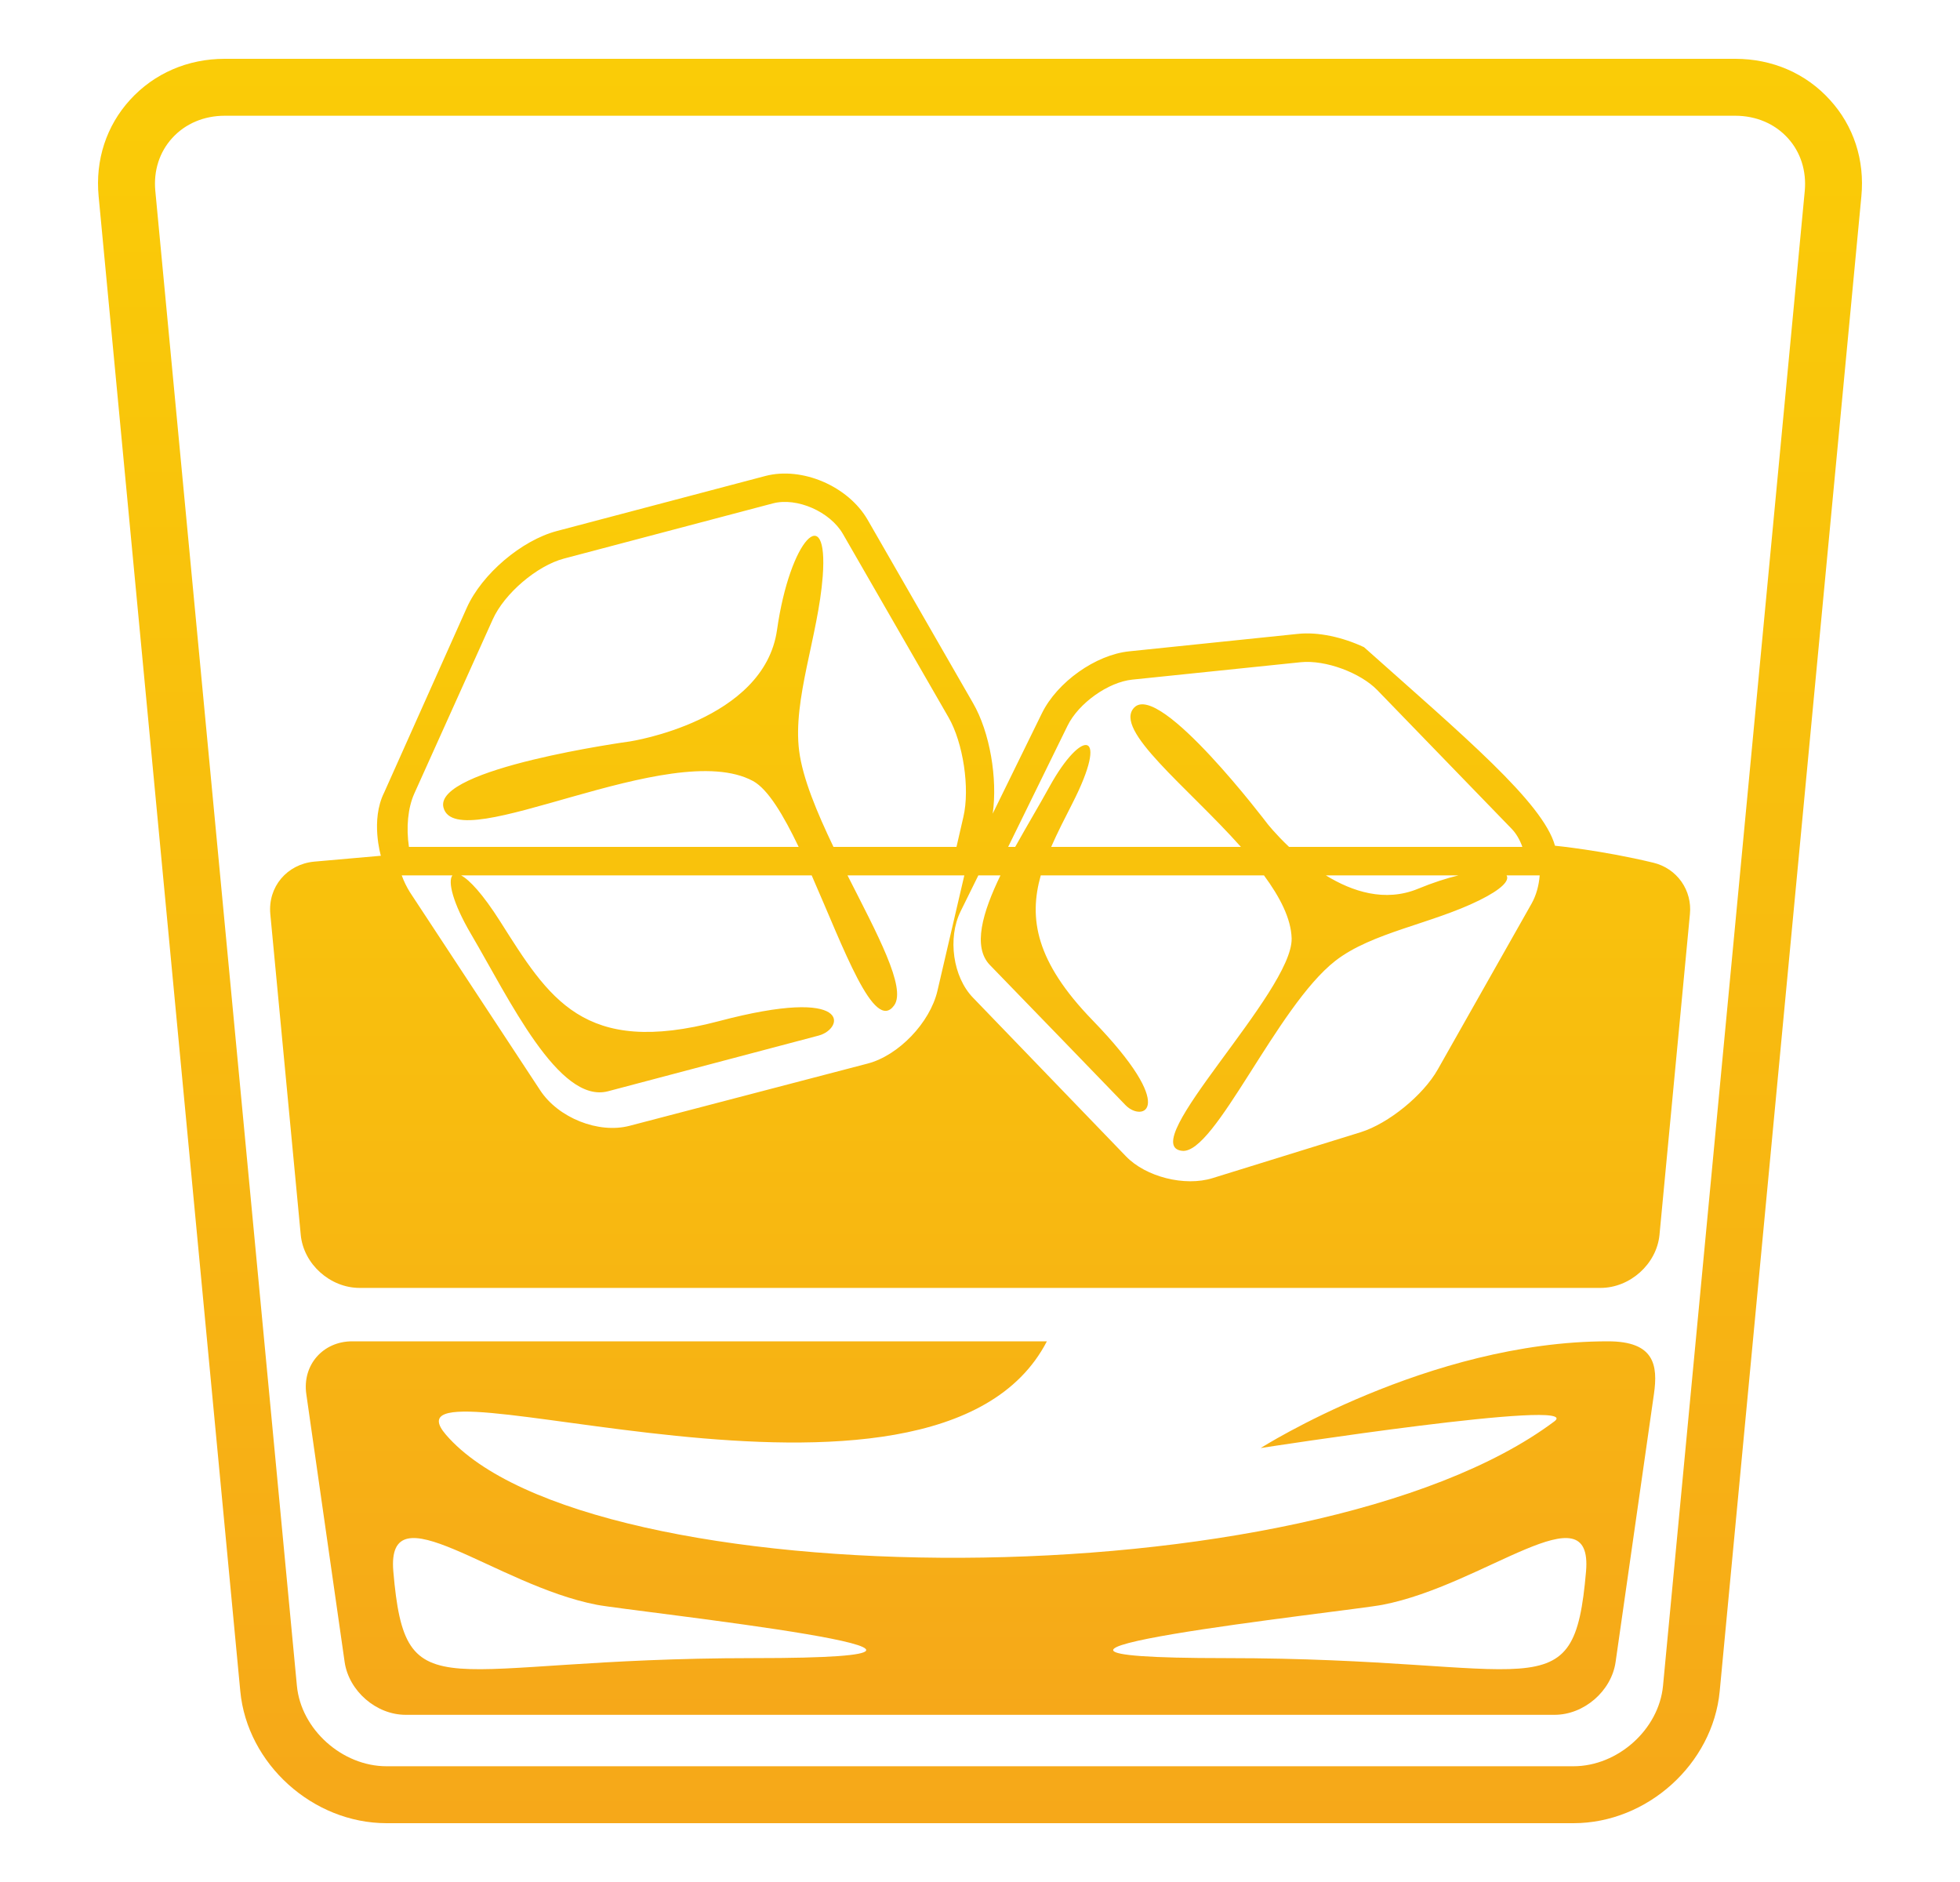 <svg width="25" height="24" viewBox="0 0 25 24" fill="none" xmlns="http://www.w3.org/2000/svg">
<path d="M23.34 1.273C23.035 0.936 22.606 0.75 22.133 0.75H2.867C2.394 0.75 1.966 0.936 1.659 1.273C1.356 1.605 1.214 2.042 1.258 2.503L3.065 21.567C3.153 22.495 3.99 23.25 4.931 23.25H20.07C21.01 23.25 21.847 22.495 21.935 21.567L23.742 2.503C23.786 2.042 23.644 1.605 23.34 1.273ZM21.212 21.498C21.159 22.054 20.636 22.524 20.069 22.524H4.931C4.364 22.524 3.84 22.054 3.787 21.498L1.981 2.434C1.957 2.179 2.033 1.94 2.196 1.761C2.363 1.577 2.601 1.476 2.867 1.476H22.133C22.398 1.476 22.637 1.577 22.804 1.761C22.967 1.94 23.043 2.179 23.02 2.434L21.212 21.498Z" fill="url(#paint0_linear_562_117)"/>
<path d="M20.51 17.105C18.221 17.105 16.08 18.466 16.08 18.466C16.08 18.466 20.233 17.821 19.826 18.126C16.724 20.45 7.484 20.384 5.688 18.296C4.712 17.162 11.925 19.864 13.353 17.105H4.493C4.118 17.105 3.854 17.409 3.907 17.778L4.396 21.195C4.45 21.565 4.799 21.868 5.174 21.868H19.829C20.204 21.868 20.554 21.565 20.607 21.195L21.096 17.778C21.149 17.409 21.103 17.105 20.51 17.105ZM9.61 21.145C5.612 21.145 5.174 21.869 5.017 20.04C4.925 18.973 6.315 20.215 7.613 20.465C8.053 20.55 13.607 21.145 9.61 21.145ZM20.23 20.04C20.072 21.869 19.635 21.145 15.638 21.145C11.639 21.145 17.195 20.55 17.634 20.465C18.933 20.215 20.322 18.973 20.23 20.04ZM21.09 11.002C20.432 10.843 19.834 10.785 19.834 10.785C19.682 10.234 18.662 9.38 17.398 8.253C17.127 8.126 16.812 8.055 16.551 8.084L14.403 8.306C13.975 8.35 13.486 8.697 13.29 9.095L12.662 10.376C12.726 9.929 12.626 9.337 12.411 8.966L11.067 6.629C10.819 6.2 10.231 5.947 9.762 6.07L7.102 6.772C6.652 6.891 6.147 7.32 5.954 7.75L4.9 10.107C4.723 10.46 4.858 10.913 4.858 10.913L4.006 10.988C3.662 11.021 3.415 11.308 3.448 11.658L3.836 15.747C3.871 16.119 4.21 16.424 4.588 16.424H20.414C20.792 16.424 21.131 16.119 21.167 15.747L21.555 11.658C21.57 11.511 21.532 11.364 21.447 11.243C21.361 11.122 21.235 11.037 21.09 11.002ZM13.617 9.254C13.758 8.967 14.135 8.699 14.441 8.667L16.589 8.445C16.909 8.412 17.354 8.581 17.567 8.8L19.282 10.57C19.34 10.63 19.386 10.71 19.418 10.8H16.442C16.27 10.637 16.167 10.506 16.167 10.506C16.167 10.506 14.792 8.688 14.467 9.023C14.194 9.306 15.143 10.031 15.828 10.8H13.408C13.486 10.621 13.58 10.438 13.679 10.244C14.156 9.309 13.804 9.278 13.389 10.027C13.26 10.262 13.099 10.53 12.949 10.8H12.859L13.617 9.254ZM18.604 11.163C18.45 11.2 18.276 11.256 18.087 11.334C17.666 11.507 17.25 11.371 16.911 11.163H18.604ZM5.283 10.123L6.285 7.899C6.433 7.569 6.849 7.214 7.194 7.123L9.856 6.42C10.164 6.338 10.588 6.525 10.752 6.81L12.098 9.147C12.286 9.472 12.373 10.054 12.288 10.418L12.2 10.8H10.631C10.421 10.361 10.238 9.926 10.193 9.574C10.11 8.916 10.436 8.113 10.494 7.349C10.567 6.378 10.076 6.872 9.911 8.033C9.746 9.196 8.035 9.455 8.035 9.455C8.035 9.455 5.52 9.798 5.657 10.3C5.831 10.943 8.56 9.395 9.605 9.96C9.796 10.064 9.993 10.395 10.187 10.8H5.216C5.179 10.552 5.203 10.303 5.283 10.123ZM11.067 13.563L8.029 14.357C7.633 14.46 7.121 14.256 6.89 13.904L5.228 11.377C5.186 11.309 5.151 11.238 5.124 11.163H5.771C5.709 11.238 5.775 11.515 6.007 11.91C6.494 12.738 7.127 14.082 7.756 13.916C8.384 13.75 10.121 13.291 10.442 13.206C10.764 13.121 10.893 12.566 9.166 13.023C7.437 13.479 7.001 12.729 6.377 11.746C6.157 11.4 5.988 11.22 5.881 11.163H10.353C10.766 12.102 11.149 13.177 11.405 12.821C11.565 12.6 11.188 11.909 10.81 11.163H12.3L11.957 12.636C11.862 13.041 11.462 13.46 11.067 13.563ZM19.536 11.522L18.34 13.636C18.154 13.967 17.711 14.327 17.357 14.438L15.466 15.024C15.113 15.134 14.615 15.009 14.362 14.746L12.41 12.722C12.155 12.459 12.085 11.964 12.252 11.623L12.479 11.163H12.761C12.531 11.638 12.403 12.077 12.627 12.307C13.033 12.726 14.152 13.88 14.358 14.095C14.567 14.309 15.049 14.159 13.934 13.009C13.21 12.262 13.12 11.713 13.275 11.163H16.122C16.325 11.439 16.468 11.713 16.475 11.967C16.491 12.647 14.465 14.611 15.079 14.676C15.498 14.72 16.283 12.838 17.031 12.254C17.498 11.89 18.258 11.783 18.869 11.481C19.159 11.338 19.257 11.227 19.216 11.163H19.639C19.629 11.29 19.596 11.415 19.536 11.522Z" fill="url(#paint1_linear_562_117)"/>
<defs>
<linearGradient id="paint0_linear_562_117" x1="12.5" y1="0.75" x2="12.5" y2="23.25" gradientUnits="userSpaceOnUse">
<stop stop-color="#FACC07"/>
<stop offset="0.5" stop-color="#F8BC0F"/>
<stop offset="1" stop-color="#F6A819"/>
</linearGradient>
<linearGradient id="paint1_linear_562_117" x1="12.502" y1="6.039" x2="12.502" y2="21.868" gradientUnits="userSpaceOnUse">
<stop stop-color="#FACC07"/>
<stop offset="0.5" stop-color="#F8BC0F"/>
<stop offset="1" stop-color="#F6A819"/>
</linearGradient>
</defs>
</svg>
